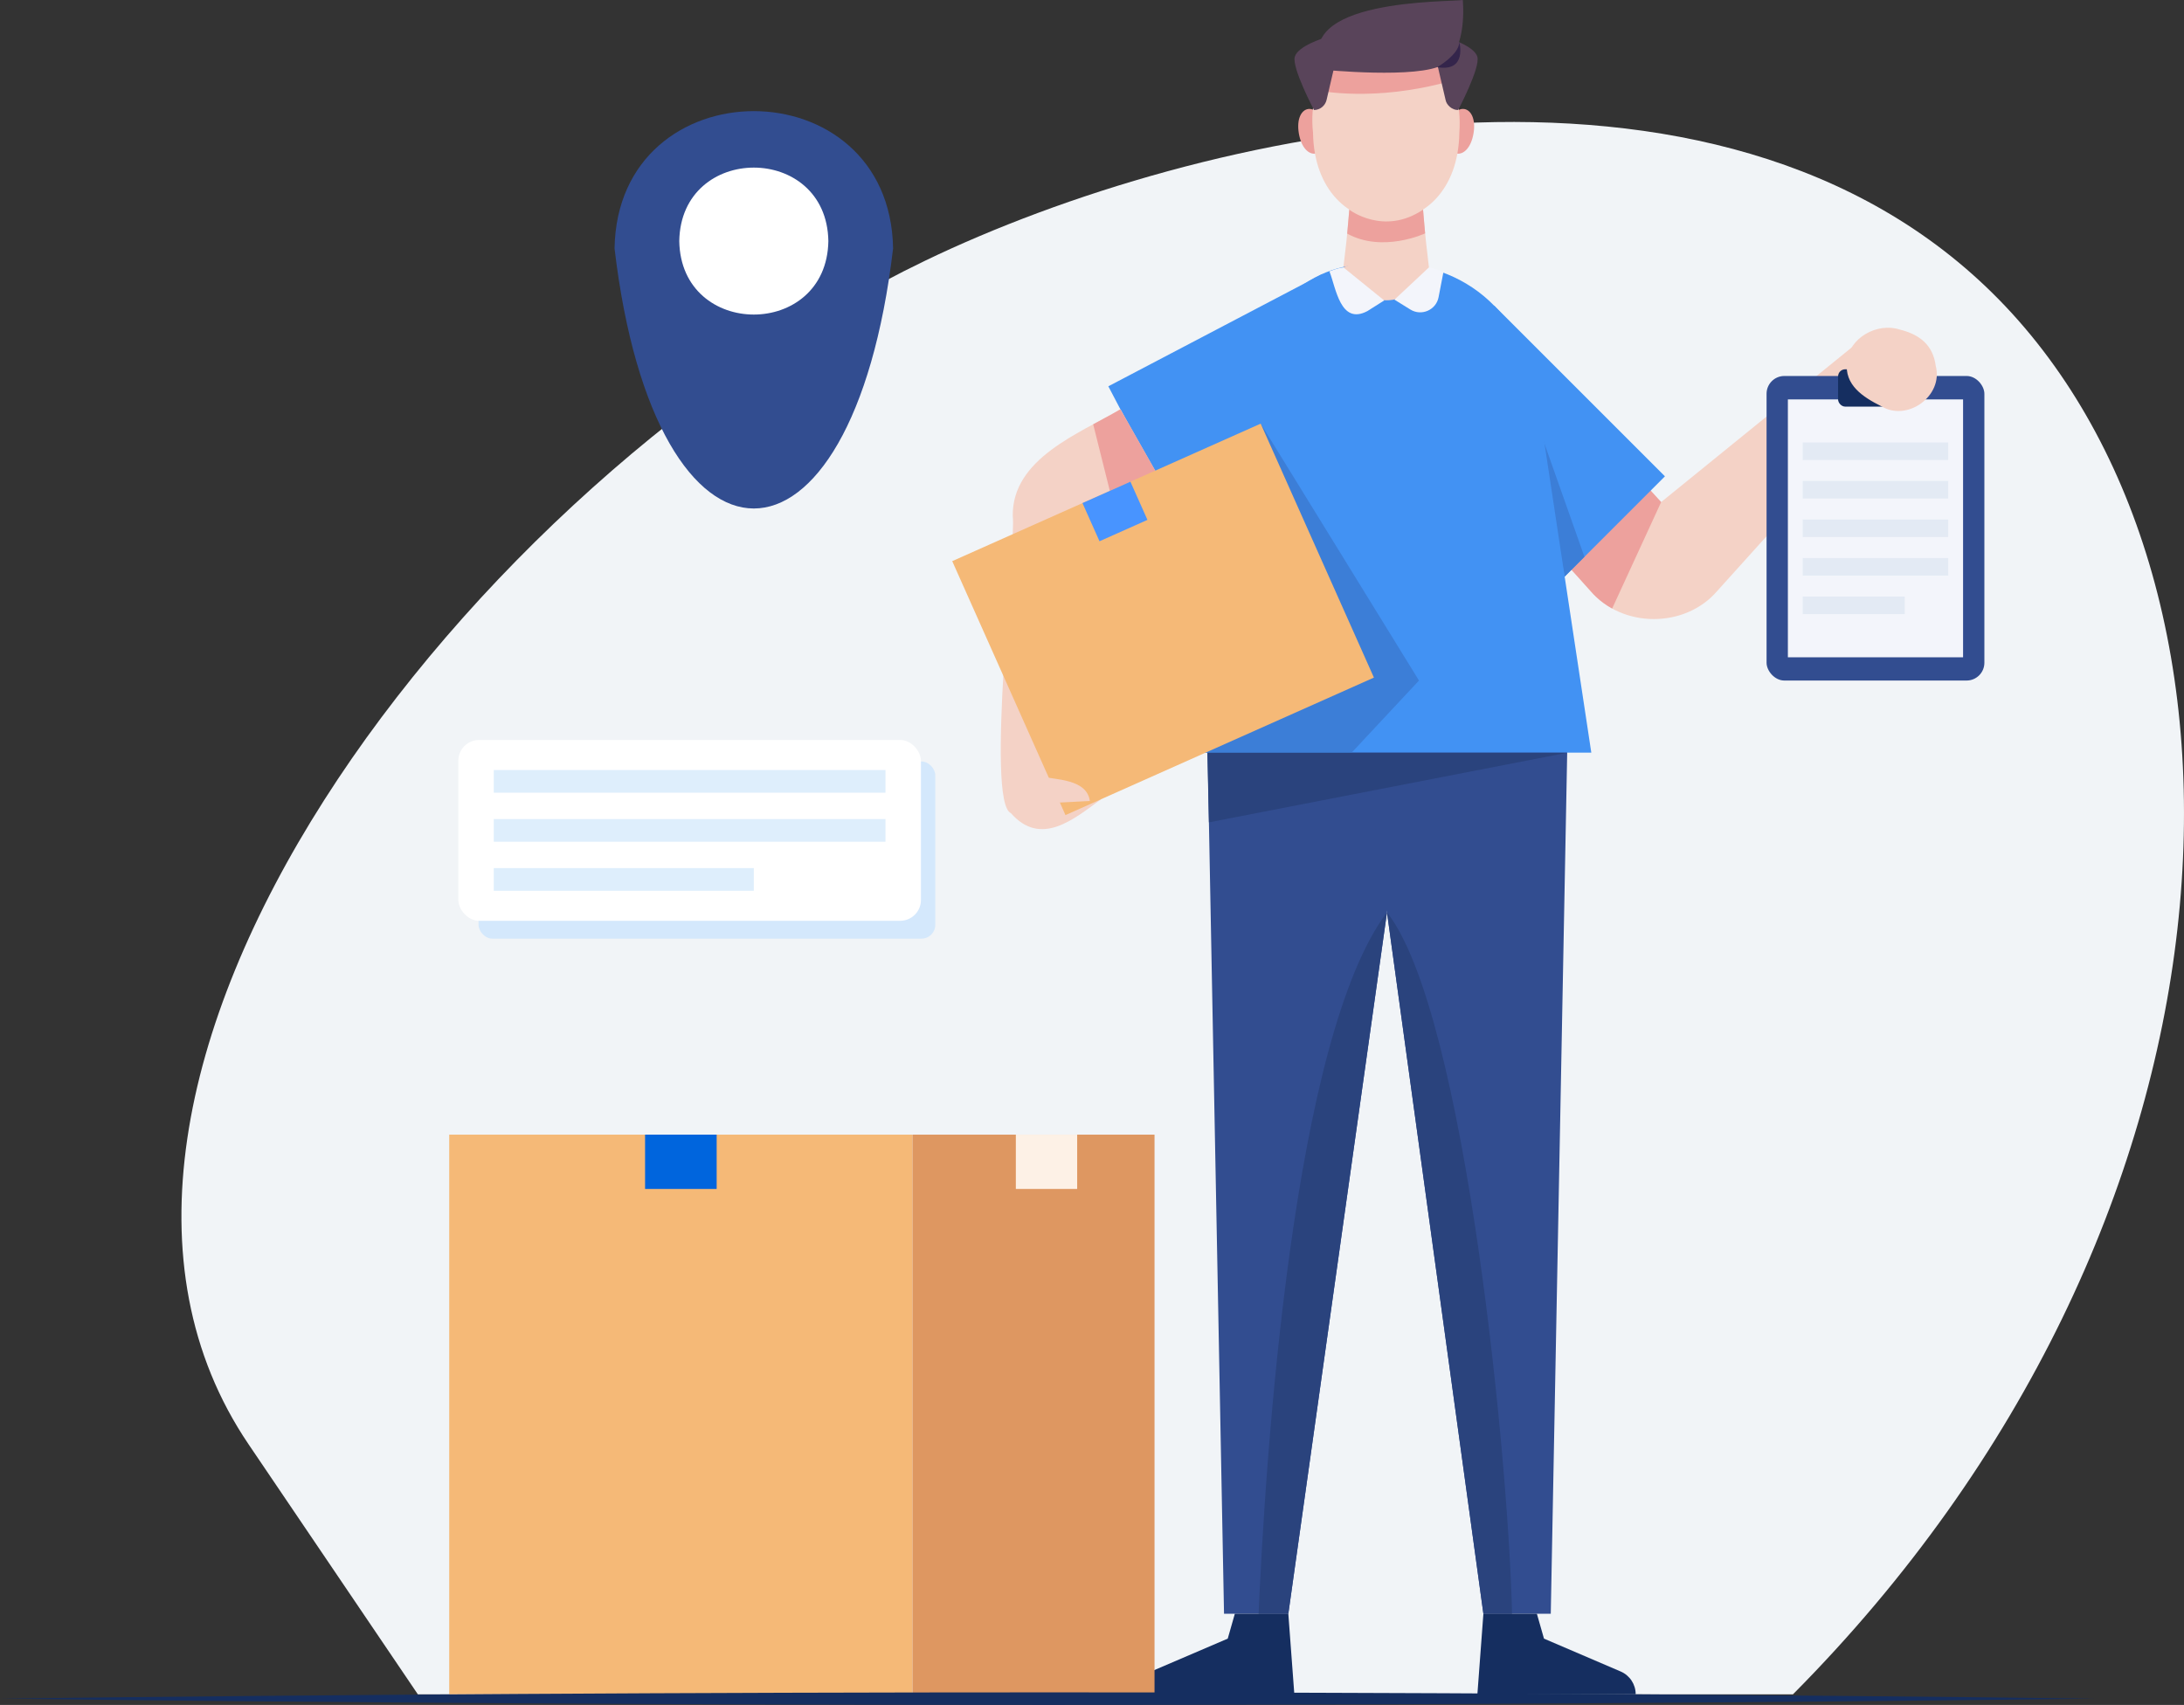 <?xml version="1.0" encoding="UTF-8"?> <svg xmlns="http://www.w3.org/2000/svg" xmlns:xlink="http://www.w3.org/1999/xlink" id="Layer_1" data-name="Layer 1" viewBox="0 0 1454.06 1135.28"><rect x="0" y="0" width="1454.06" height="1135.28" fill="#333333" stroke="none"/> <defs> <style> .cls-1 { fill: #fff; } .cls-2 { fill: #4292f3; } .cls-3 { fill: #4894ff; } .cls-4 { clip-path: url(#clippath-2); } .cls-5 { fill: #2a437d; } .cls-6 { fill: #59445a; } .cls-7 { fill: #324d90; } .cls-8 { clip-path: url(#clippath-6); } .cls-9 { clip-path: url(#clippath-1); } .cls-10 { clip-path: url(#clippath-4); } .cls-11 { fill: #f1f4f7; } .cls-12 { fill: #de9761; } .cls-13 { fill: #eda19d; } .cls-14 { fill: #e3eaf4; } .cls-15 { fill: #f5b977; } .cls-16 { fill: #f3f5fb; } .cls-17 { fill: #deeefc; } .cls-18 { fill: #152e60; } .cls-19 { clip-path: url(#clippath-3); } .cls-20 { fill: #0065dd; } .cls-21 { fill: #34254b; } .cls-22 { fill: #f4d2c6; } .cls-23 { clip-path: url(#clippath-5); } .cls-24 { fill: #3c7ed7; } .cls-25 { fill: #fdf1e6; } .cls-26 { fill: #d4e8fc; } </style> <clipPath id="clippath-1"> <path class="cls-22" d="m1237.01,227.97l-131.06,106.36-42.36-46.37-54.99,50.23c6.46,7.16,45,49.1,50.27,55.27,21.3,24.94,62.87,25.02,84.3.21,0,0,119.33-132.46,119.33-132.46l-25.49-33.23Z"></path> </clipPath> <clipPath id="clippath-2"> <path class="cls-22" d="m732.02,360.37l46.21-30.93-32.29-56.89c-27.34,16.11-72.3,32.82-71.67,71.23,2.47,15.7-18.19,190.14-1.26,197.66h0c19.95,22.71,41.88,4.12,60.17-9.34,0,0-25.56-.26-25.56-.26l24.4-171.47Z"></path> </clipPath> <clipPath id="clippath-3"> <polygon class="cls-7" points="802.78 437.92 814.93 1074.59 857.74 1074.59 947.47 436.49 802.78 437.92"></polygon> </clipPath> <clipPath id="clippath-4"> <polygon class="cls-7" points="1044.61 437.92 1032.47 1074.59 987.61 1074.59 899.92 436.49 1044.61 437.92"></polygon> </clipPath> <clipPath id="clippath-5"> <path class="cls-22" d="m971.6,88.44c-1.21,77.96-96.22,77.95-97.42,0-8.64-79.8,103.48-80.58,97.42,0Z"></path> </clipPath> <clipPath id="clippath-6"> <path class="cls-2" d="m1023.75,265.31c-9.61-64.02-58.49-96.09-113.27-89-43.74-1.61-83.15,42.88-88.59,89.07-.7,4.62-35.69,235.8-35.69,235.8h273.26l-35.7-235.87Z"></path> </clipPath> </defs> <path class="cls-11" d="m278.2,1128.22h915.51c310.83-313.05,325.93-735.79,137.31-928.56-187.55-191.69-534.5-113.04-714.9-26.16C311.28,320.31,3.47,722.4,165.51,961.76c37.56,55.48,75.12,110.97,112.68,166.45Z"></path> <g> <g> <g> <path class="cls-22" d="m1237.01,227.97l-131.06,106.36-42.36-46.37-54.99,50.23c6.46,7.16,45,49.1,50.27,55.27,21.3,24.94,62.87,25.02,84.3.21,0,0,119.33-132.46,119.33-132.46l-25.49-33.23Z"></path> <g class="cls-9"> <polyline class="cls-13" points="1105.95 334.33 1070.04 412.38 1030.39 377.42 1093.11 316.65 1105.95 334.33"></polyline> </g> </g> <g> <g> <rect class="cls-7" x="1176.14" y="250.36" width="145.02" height="202.8" rx="11.84" ry="11.84"></rect> <rect class="cls-16" x="1190.33" y="265.96" width="116.64" height="171.72"></rect> <rect class="cls-18" x="1223.76" y="245.9" width="49.77" height="24.86" rx="4.74" ry="4.74"></rect> </g> <g> <rect class="cls-14" x="1200.21" y="294.61" width="96.87" height="11.68"></rect> <rect class="cls-14" x="1200.21" y="320.27" width="96.87" height="11.68"></rect> <rect class="cls-14" x="1200.21" y="345.92" width="96.87" height="11.68"></rect> <rect class="cls-14" x="1200.21" y="371.58" width="96.87" height="11.68"></rect> <rect class="cls-14" x="1200.21" y="397.24" width="67.92" height="11.68"></rect> </g> </g> <path class="cls-22" d="m1229.68,241.1c-1.83,15.36,10.74,23.32,22.7,29.34,17.45,10.7,41.65-6.83,36.4-26.79-1.88-14.11-10.91-20.99-24.1-24.24-14.8-4.78-33.76,5.48-35,21.68Z"></path> </g> <rect class="cls-2" x="751.43" y="214.28" width="160.74" height="97.81" transform="translate(1690.66 109.87) rotate(152.32)"></rect> <g> <path class="cls-22" d="m732.02,360.37l46.21-30.93-32.29-56.89c-27.34,16.11-72.3,32.82-71.67,71.23,2.47,15.7-18.19,190.14-1.26,197.66h0c19.95,22.71,41.88,4.12,60.17-9.34,0,0-25.56-.26-25.56-.26l24.4-171.47Z"></path> <g class="cls-4"> <polygon class="cls-13" points="725.6 273.63 742.32 340.54 780.65 315.59 754.4 258.33 725.6 273.63"></polygon> </g> </g> <rect class="cls-2" x="936.69" y="246.02" width="160.74" height="97.81" transform="translate(506.44 -632.79) rotate(45)"></rect> <polygon class="cls-24" points="1041.71 383.94 1022.63 279.44 1054.88 370.77 1041.71 383.94"></polygon> <g> <polygon class="cls-7" points="802.78 437.92 814.93 1074.59 857.74 1074.59 947.47 436.49 802.78 437.92"></polygon> <g class="cls-19"> <path class="cls-5" d="m923.42,607.5c-62.21,82.64-80.95,356.79-85.86,475.74h37.56l46.46-291.68,1.84-184.05"></path> </g> </g> <g> <polygon class="cls-7" points="1044.61 437.92 1032.47 1074.59 987.61 1074.59 899.92 436.49 1044.61 437.92"></polygon> <g class="cls-10"> <path class="cls-5" d="m923.42,607.5c52.9,67.2,82.06,375.57,83.35,472.01h-34.51l-48.84-472.01"></path> </g> </g> <g> <g> <g> <g> <path class="cls-13" d="m881.91,85.98c3.29,19.79-13.73,22.68-17.16,2.91-3.29-19.78,13.73-22.68,17.16-2.91Z"></path> <path class="cls-13" d="m963.87,85.98c-3.29,19.79,13.73,22.68,17.16,2.91,3.29-19.78-13.73-22.68-17.16-2.91Z"></path> </g> <g> <g> <path class="cls-22" d="m971.6,88.44c-1.21,77.96-96.22,77.95-97.42,0-8.64-79.8,103.48-80.58,97.42,0Z"></path> <g class="cls-23"> <path class="cls-13" d="m878.39,60.37s36.82,7.61,86.19-6.09c49.37-13.71,0,0,0,0l-5.34-17.64-71.85,2.55-9,18.17"></path> </g> </g> <path class="cls-22" d="m948.13,102.76h-50.49c6.09,17.39-7.2,104.47-7.2,104.47h64.89s-13.29-87.08-7.2-104.47Z"></path> </g> </g> <path class="cls-13" d="m898.33,139.62s22.88,17.64,49.11,0l1.38,15.79s-28.24,13.2-51.88.16l1.39-15.96Z"></path> </g> <path class="cls-6" d="m880.78,46.41s63.7,6.34,80.13-3.46c16.43-9.8,12.97-42.95,12.97-42.95-9.34,1.49-115.16-1.1-93.1,46.41Z"></path> <path class="cls-6" d="m881.99,25.12s-17.79,5.34-19.93,12.63c-2.14,7.3,12.78,35.5,12.78,35.5h0c4.01-.04,7.46-2.81,8.37-6.71l5.54-23.8-6.76-17.62Z"></path> <path class="cls-6" d="m963.65,25.12s17.79,5.34,19.93,12.63c2.14,7.3-12.78,35.5-12.78,35.5-4.03.11-7.74-3.3-8.37-6.72-.11-.47-5.54-23.79-5.54-23.79l6.76-17.62Z"></path> <path class="cls-21" d="m956.89,44.74s14.37-8.32,14.71-16.6c0,0,5.43,19.96-14.71,16.6Z"></path> </g> <path class="cls-18" d="m822.12,1074.59l-4.72,16.55-51.04,21.87c-6.08,2.61-10.02,8.58-10.02,15.2h105.4l-4-53.62h-35.62Z"></path> <path class="cls-18" d="m1023.23,1074.59l4.72,16.55,51.04,21.87c6.08,2.61,10.02,8.58,10.02,15.2h-105.4l4-53.62h35.62Z"></path> <g> <path class="cls-2" d="m1023.75,265.31c-9.61-64.02-58.49-96.09-113.27-89-43.74-1.61-83.15,42.88-88.59,89.07-.7,4.62-35.69,235.8-35.69,235.8h273.26l-35.7-235.87Z"></path> <g class="cls-8"> <polygon class="cls-24" points="894.41 507.06 944.73 453.16 839.33 282.05 875.3 440.92 767.34 516.87 894.41 507.06"></polygon> </g> </g> <g> <rect class="cls-15" x="661.93" y="319.81" width="224.85" height="185.15" transform="translate(-100.82 351.11) rotate(-24.03)"></rect> <rect class="cls-3" x="724.84" y="326.63" width="34.95" height="27.84" transform="translate(-74.34 331.83) rotate(-24.03)"></rect> </g> <path class="cls-22" d="m691.78,516.87c10.86,2.38,31.79,1.68,33.82,16.5l-33.82,1.71v-18.21Z"></path> <path class="cls-22" d="m894.41,178.05c9.86,29.25,47.09,29.24,56.95,0,0,0-24.36-13.18-56.95,0Z"></path> <polygon class="cls-5" points="803.83 501.24 1043.41 501.24 804.87 547.59 803.83 501.24"></polygon> <path class="cls-16" d="m894.41,178.05l27.17,22.02-11.25,7.11c-17.94,9.43-20.86-15.41-25.22-26.49,0,0,4.73-2.07,9.29-2.65Z"></path> <path class="cls-16" d="m928.39,199.54l10.58,6.56c7.42,4.61,17.16.35,18.81-8.23l3.28-16.99s-7.41-2.46-9.7-2.83l-22.97,21.5Z"></path> </g> <g> <g> <rect class="cls-15" x="299.08" y="755.54" width="308.46" height="372.67"></rect> <rect class="cls-20" x="429.48" y="755.54" width="47.66" height="36.16"></rect> </g> <g> <rect class="cls-12" x="607.54" y="755.54" width="161.12" height="372.67"></rect> <rect class="cls-25" x="676.33" y="755.54" width="40.83" height="36.16"></rect> </g> </g> <g> <path class="cls-7" d="m594.6,165.4c-27.24,231.03-158.26,230.82-185.45,0,2.08-121.87,183.38-121.87,185.45,0Z"></path> <path class="cls-1" d="m551.51,160.53c-1.11,65.24-98.16,65.23-99.27,0,1.11-65.24,98.16-65.23,99.27,0Z"></path> </g> <g> <rect class="cls-26" x="318.61" y="507.06" width="304.08" height="117.98" rx="9.19" ry="9.19"></rect> <g> <rect class="cls-1" x="305.15" y="492.74" width="307.99" height="120.4" rx="13.83" ry="13.83"></rect> <g> <rect class="cls-17" x="328.74" y="512.74" width="260.8" height="15.1"></rect> <rect class="cls-17" x="328.74" y="545.39" width="260.8" height="15.1"></rect> <rect class="cls-17" x="328.74" y="578.04" width="173.13" height="15.1"></rect> </g> </g> </g> <path class="cls-18" d="m0,1131.1c458.3-5.55,937.07-5.6,1395.36,0-458.3,5.6-937.07,5.55-1395.36,0h0Z"></path> </svg> 